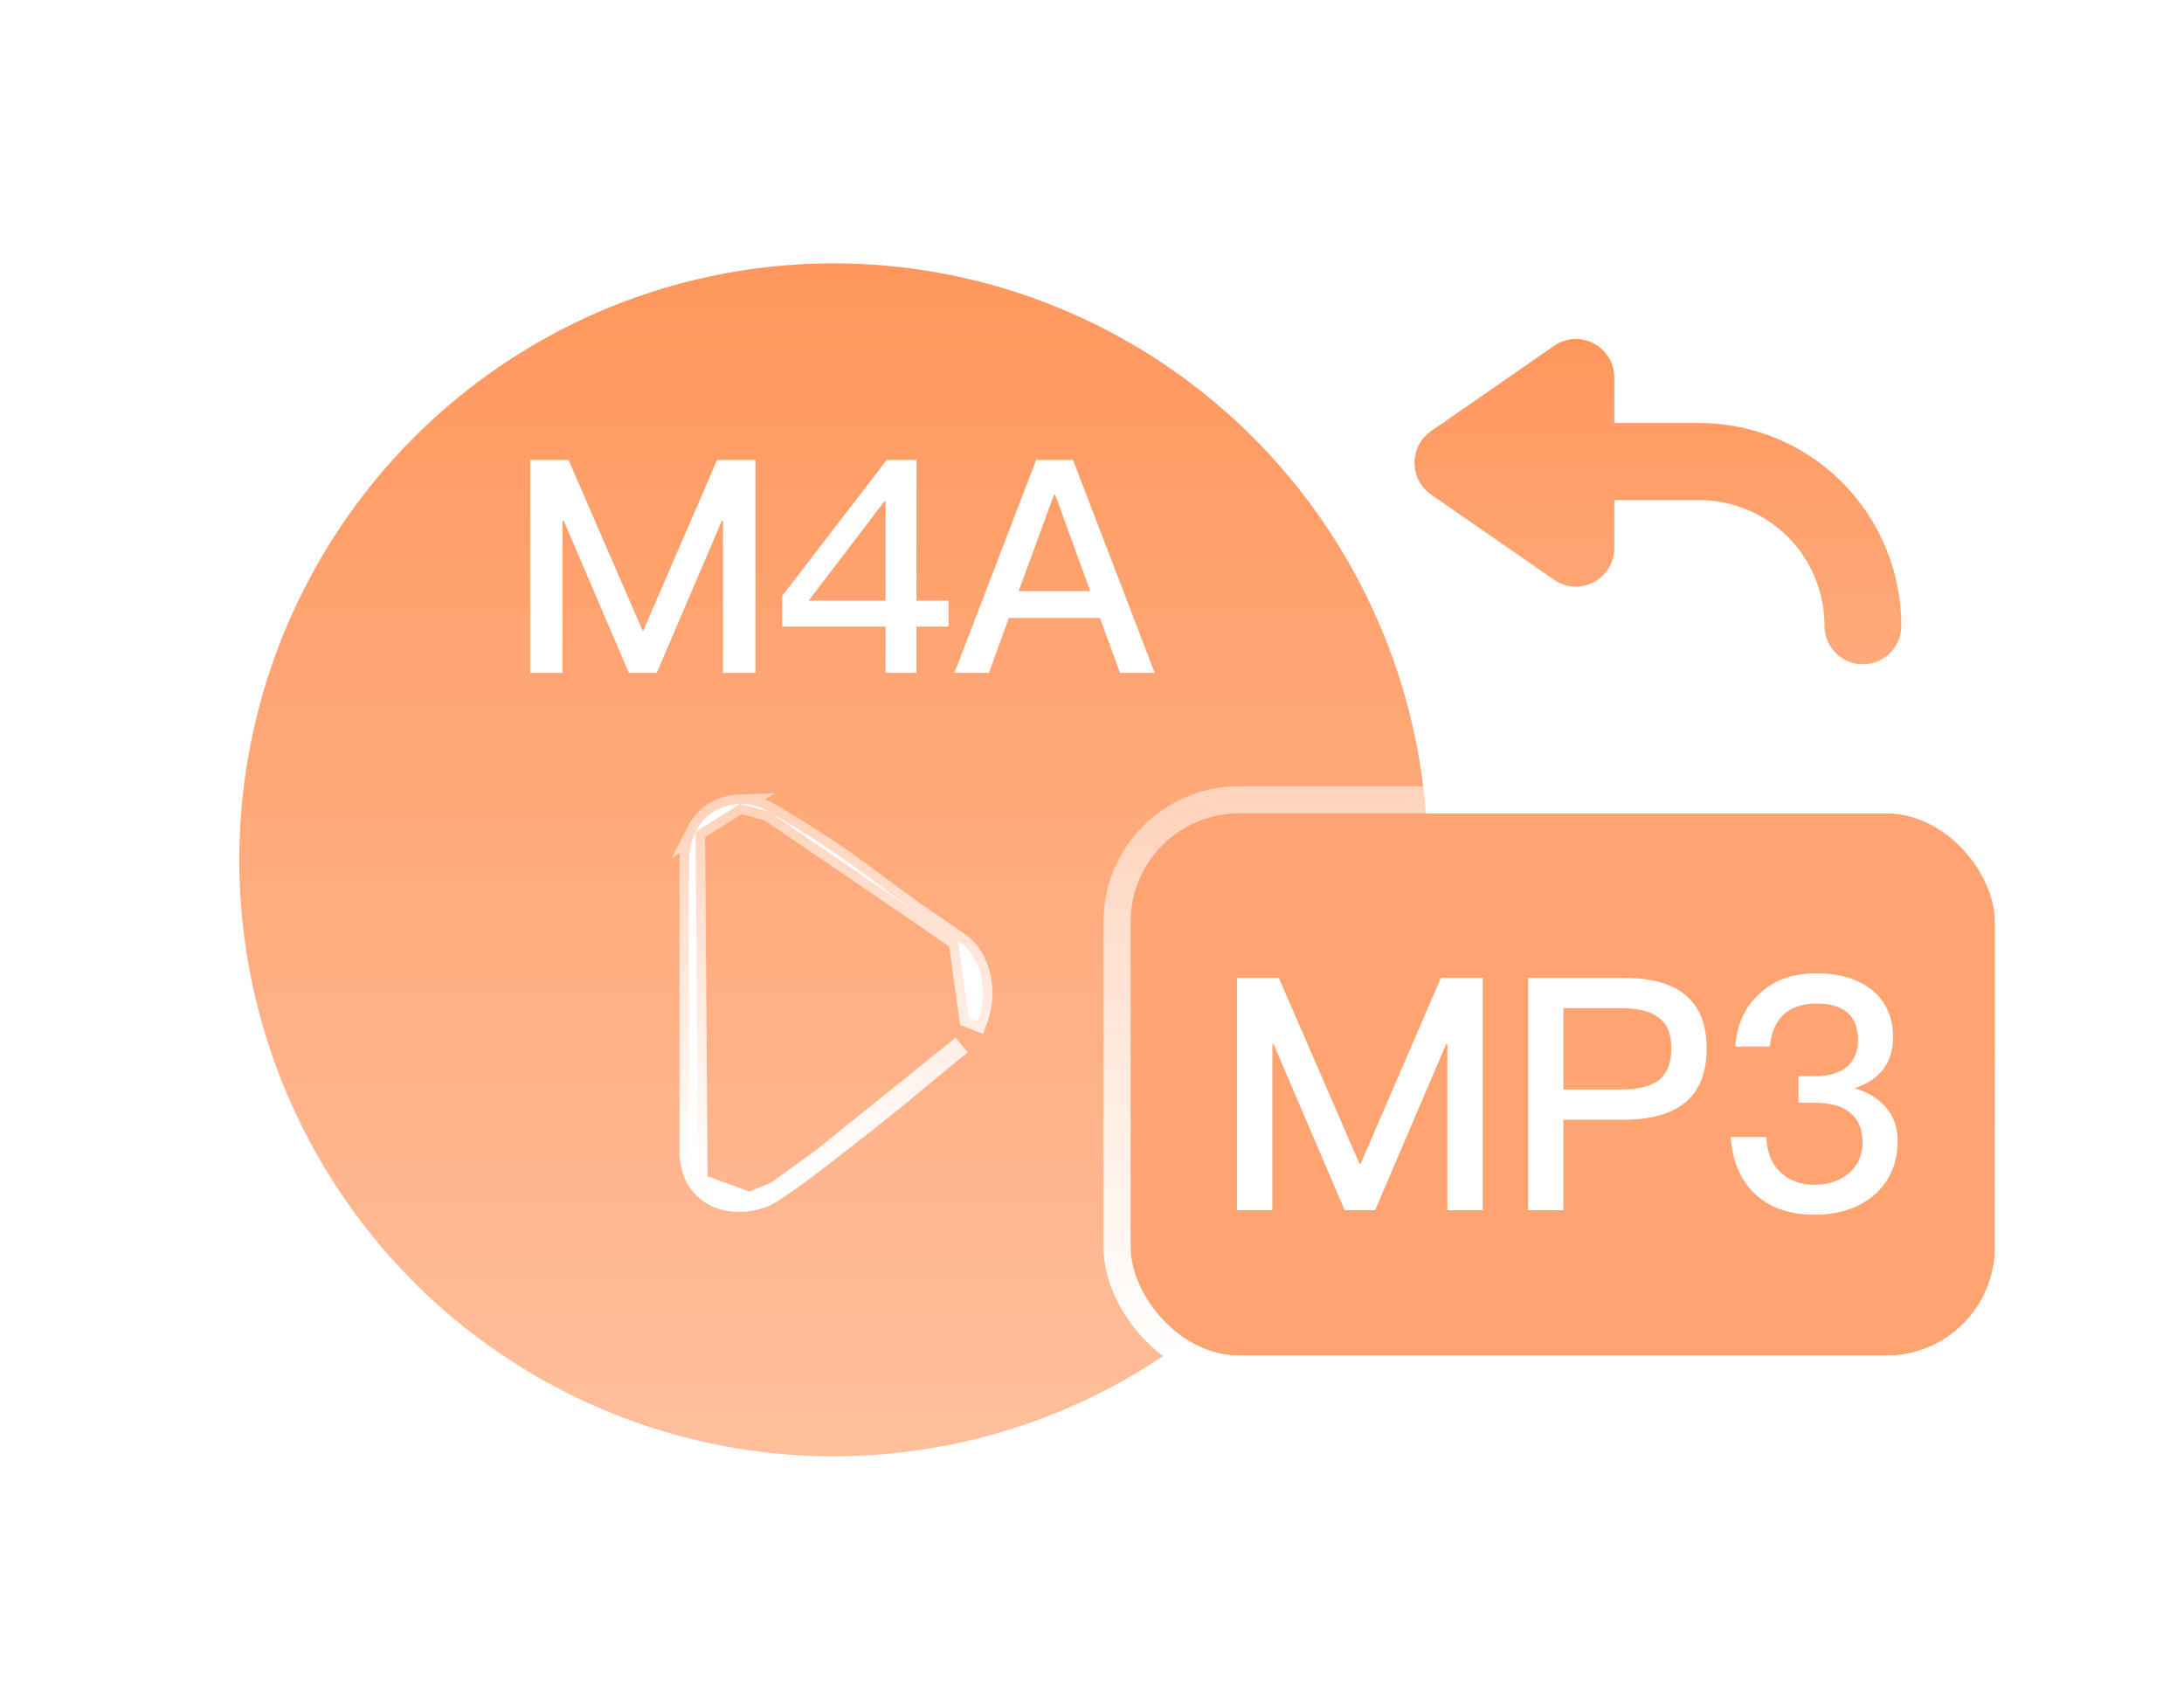 <svg width="94" height="73" viewBox="0 0 94 73" fill="none" xmlns="http://www.w3.org/2000/svg">
<rect opacity="0.01" x="1" width="93" height="70" fill="#D8D8D8"/>
<g filter="url(#filter0_d_1815_955)">
<ellipse cx="35.875" cy="35" rx="25.575" ry="25.667" fill="url(#paint0_linear_1815_955)"/>
</g>
<path d="M22.82 19.791V28.954H24.214V22.41H24.265L27.066 28.954H28.267L31.068 22.41H31.119V28.954H32.513V19.791H30.863L27.692 27.132H27.654L24.47 19.791H22.82Z" fill="white"/>
<path fill-rule="evenodd" clip-rule="evenodd" d="M33.664 25.643L38.165 19.791H39.444V25.849H40.825V26.965H39.444V28.954H38.114V26.965H33.664V25.643ZM38.114 21.562H38.075L34.802 25.849H38.114V21.562Z" fill="white"/>
<path fill-rule="evenodd" clip-rule="evenodd" d="M41.081 28.954L44.597 19.791H46.183L49.699 28.954H48.203L47.346 26.593H43.421L42.564 28.954H41.081ZM45.364 21.293L43.843 25.438H46.925L45.416 21.293H45.364Z" fill="white"/>
<path d="M41.384 44.972L41.378 44.977C40.732 45.503 40.09 46.033 39.452 46.566C38.778 47.129 38.094 47.683 37.402 48.229C36.718 48.769 36.031 49.306 35.34 49.839L41.384 44.972ZM41.384 44.972L41.39 44.967L41.384 44.972ZM41.233 40.482L41.233 40.483C41.602 40.727 41.874 41.066 42.052 41.484C42.221 41.883 42.307 42.298 42.307 42.725C42.307 43.148 42.23 43.56 42.075 43.957C42.075 43.957 42.075 43.957 42.075 43.957L41.694 43.808L41.233 40.482ZM41.233 40.482C40.079 39.723 38.831 38.837 37.488 37.824C36.126 36.797 34.658 35.831 33.086 34.926L33.086 34.926M41.233 40.482L33.086 34.926M33.086 34.926L33.084 34.924M33.086 34.926L33.084 34.924M33.084 34.924C32.685 34.698 32.271 34.579 31.849 34.593L33.084 34.924ZM29.939 35.8L29.939 35.8C30.131 35.423 30.397 35.122 30.742 34.914C31.077 34.711 31.449 34.606 31.849 34.593L29.939 35.8ZM29.939 35.8L29.939 35.801M29.939 35.8L29.939 35.801M29.939 35.801C29.744 36.186 29.654 36.63 29.654 37.117V49.483C29.654 50.038 29.769 50.528 30.049 50.907L30.049 50.907M29.939 35.801L30.049 50.907M30.049 50.907C30.309 51.257 30.646 51.503 31.056 51.628C31.441 51.747 31.843 51.771 32.257 51.708L32.258 51.708M30.049 50.907L32.258 51.708M32.258 51.708C32.672 51.644 33.048 51.498 33.375 51.261M32.258 51.708L33.375 51.261M33.375 51.261C34.001 50.842 34.655 50.367 35.34 49.839L33.375 51.261Z" fill="white" stroke="url(#paint1_linear_1815_955)" stroke-width="0.817"/>
<path fill-rule="evenodd" clip-rule="evenodd" d="M61.595 21.281C60.643 20.622 60.643 19.21 61.595 18.55L66.887 14.884C67.984 14.123 69.48 14.912 69.48 16.249V18.203H73.141C75.447 18.203 77.658 19.123 79.288 20.759C80.918 22.395 81.834 24.614 81.834 26.927C81.834 27.844 81.094 28.587 80.181 28.587C79.267 28.587 78.527 27.844 78.527 26.927C78.527 25.494 77.96 24.119 76.95 23.105C75.94 22.092 74.57 21.522 73.141 21.522H69.48V23.582C69.48 24.92 67.984 25.708 66.887 24.948L61.595 21.281Z" fill="url(#paint2_linear_1815_955)"/>
<g filter="url(#filter1_b_1815_955)">
<rect x="48.663" y="35" width="37.2" height="23.333" rx="4.667" fill="#FFA470"/>
<rect x="48.079" y="34.417" width="38.367" height="24.5" rx="5.25" stroke="url(#paint3_linear_1815_955)" stroke-width="1.167"/>
</g>
<path d="M53.243 42.08V52.076H54.763V44.936H54.819L57.874 52.076H59.185L62.24 44.936H62.296V52.076H63.817V42.08H62.017L58.558 50.088H58.516L55.042 42.08H53.243Z" fill="white"/>
<path fill-rule="evenodd" clip-rule="evenodd" d="M65.77 52.076V42.08H69.899C72.27 42.08 73.456 43.088 73.456 45.118C73.456 47.162 72.257 48.184 69.871 48.184H67.29V52.076H65.77ZM69.773 43.382H67.29V46.882H69.773C70.527 46.882 71.071 46.742 71.419 46.462C71.754 46.182 71.936 45.734 71.936 45.118C71.936 44.502 71.754 44.054 71.406 43.802C71.057 43.522 70.513 43.382 69.773 43.382Z" fill="white"/>
<path d="M78.171 41.884C77.195 41.884 76.4 42.15 75.786 42.71C75.13 43.27 74.767 44.04 74.684 45.034H76.177C76.232 44.418 76.442 43.956 76.776 43.648C77.111 43.34 77.585 43.186 78.185 43.186C78.771 43.186 79.231 43.312 79.538 43.592C79.817 43.858 79.971 44.236 79.971 44.74C79.971 45.244 79.803 45.636 79.497 45.902C79.19 46.168 78.729 46.308 78.115 46.308H77.404V47.456H78.129C78.785 47.456 79.287 47.596 79.622 47.876C79.985 48.156 80.166 48.59 80.166 49.178C80.166 49.682 79.985 50.088 79.65 50.424C79.259 50.788 78.743 50.984 78.102 50.984C77.516 50.984 77.041 50.816 76.679 50.48C76.26 50.116 76.051 49.598 76.023 48.926H74.489C74.572 50.046 74.963 50.9 75.66 51.488C76.274 52.006 77.097 52.272 78.115 52.272C79.176 52.272 80.055 51.964 80.724 51.376C81.352 50.788 81.673 50.032 81.673 49.108C81.673 48.52 81.505 48.03 81.171 47.652C80.864 47.288 80.417 47.008 79.831 46.826C80.919 46.462 81.478 45.72 81.478 44.628C81.478 43.774 81.171 43.102 80.585 42.612C79.971 42.122 79.176 41.884 78.171 41.884Z" fill="white"/>
<defs>
<filter id="filter0_d_1815_955" x="0.3" y="1.333" width="71.15" height="71.333" filterUnits="userSpaceOnUse" color-interpolation-filters="sRGB">
<feFlood flood-opacity="0" result="BackgroundImageFix"/>
<feColorMatrix in="SourceAlpha" type="matrix" values="0 0 0 0 0 0 0 0 0 0 0 0 0 0 0 0 0 0 127 0" result="hardAlpha"/>
<feOffset dy="2"/>
<feGaussianBlur stdDeviation="5"/>
<feColorMatrix type="matrix" values="0 0 0 0 1 0 0 0 0 0.749 0 0 0 0 0.612 0 0 0 0.5 0"/>
<feBlend mode="normal" in2="BackgroundImageFix" result="effect1_dropShadow_1815_955"/>
<feBlend mode="normal" in="SourceGraphic" in2="effect1_dropShadow_1815_955" result="shape"/>
</filter>
<filter id="filter1_b_1815_955" x="41.153" y="27.491" width="52.219" height="38.352" filterUnits="userSpaceOnUse" color-interpolation-filters="sRGB">
<feFlood flood-opacity="0" result="BackgroundImageFix"/>
<feGaussianBlur in="BackgroundImageFix" stdDeviation="3.171"/>
<feComposite in2="SourceAlpha" operator="in" result="effect1_backgroundBlur_1815_955"/>
<feBlend mode="normal" in="SourceGraphic" in2="effect1_backgroundBlur_1815_955" result="shape"/>
</filter>
<linearGradient id="paint0_linear_1815_955" x1="10.3" y1="9.333" x2="10.3" y2="60.667" gradientUnits="userSpaceOnUse">
<stop stop-color="#FF975D"/>
<stop offset="1" stop-color="#FFBF9C"/>
</linearGradient>
<linearGradient id="paint1_linear_1815_955" x1="30.062" y1="35" x2="30.062" y2="51.333" gradientUnits="userSpaceOnUse">
<stop stop-color="white" stop-opacity="0.5"/>
<stop offset="1" stop-color="white"/>
</linearGradient>
<linearGradient id="paint2_linear_1815_955" x1="60.881" y1="14.587" x2="60.881" y2="28.587" gradientUnits="userSpaceOnUse">
<stop stop-color="#FF975D"/>
<stop offset="1" stop-color="#FFAA7B"/>
</linearGradient>
<linearGradient id="paint3_linear_1815_955" x1="48.663" y1="35" x2="48.663" y2="58.333" gradientUnits="userSpaceOnUse">
<stop stop-color="white" stop-opacity="0.5"/>
<stop offset="1" stop-color="white"/>
</linearGradient>
</defs>
</svg>

